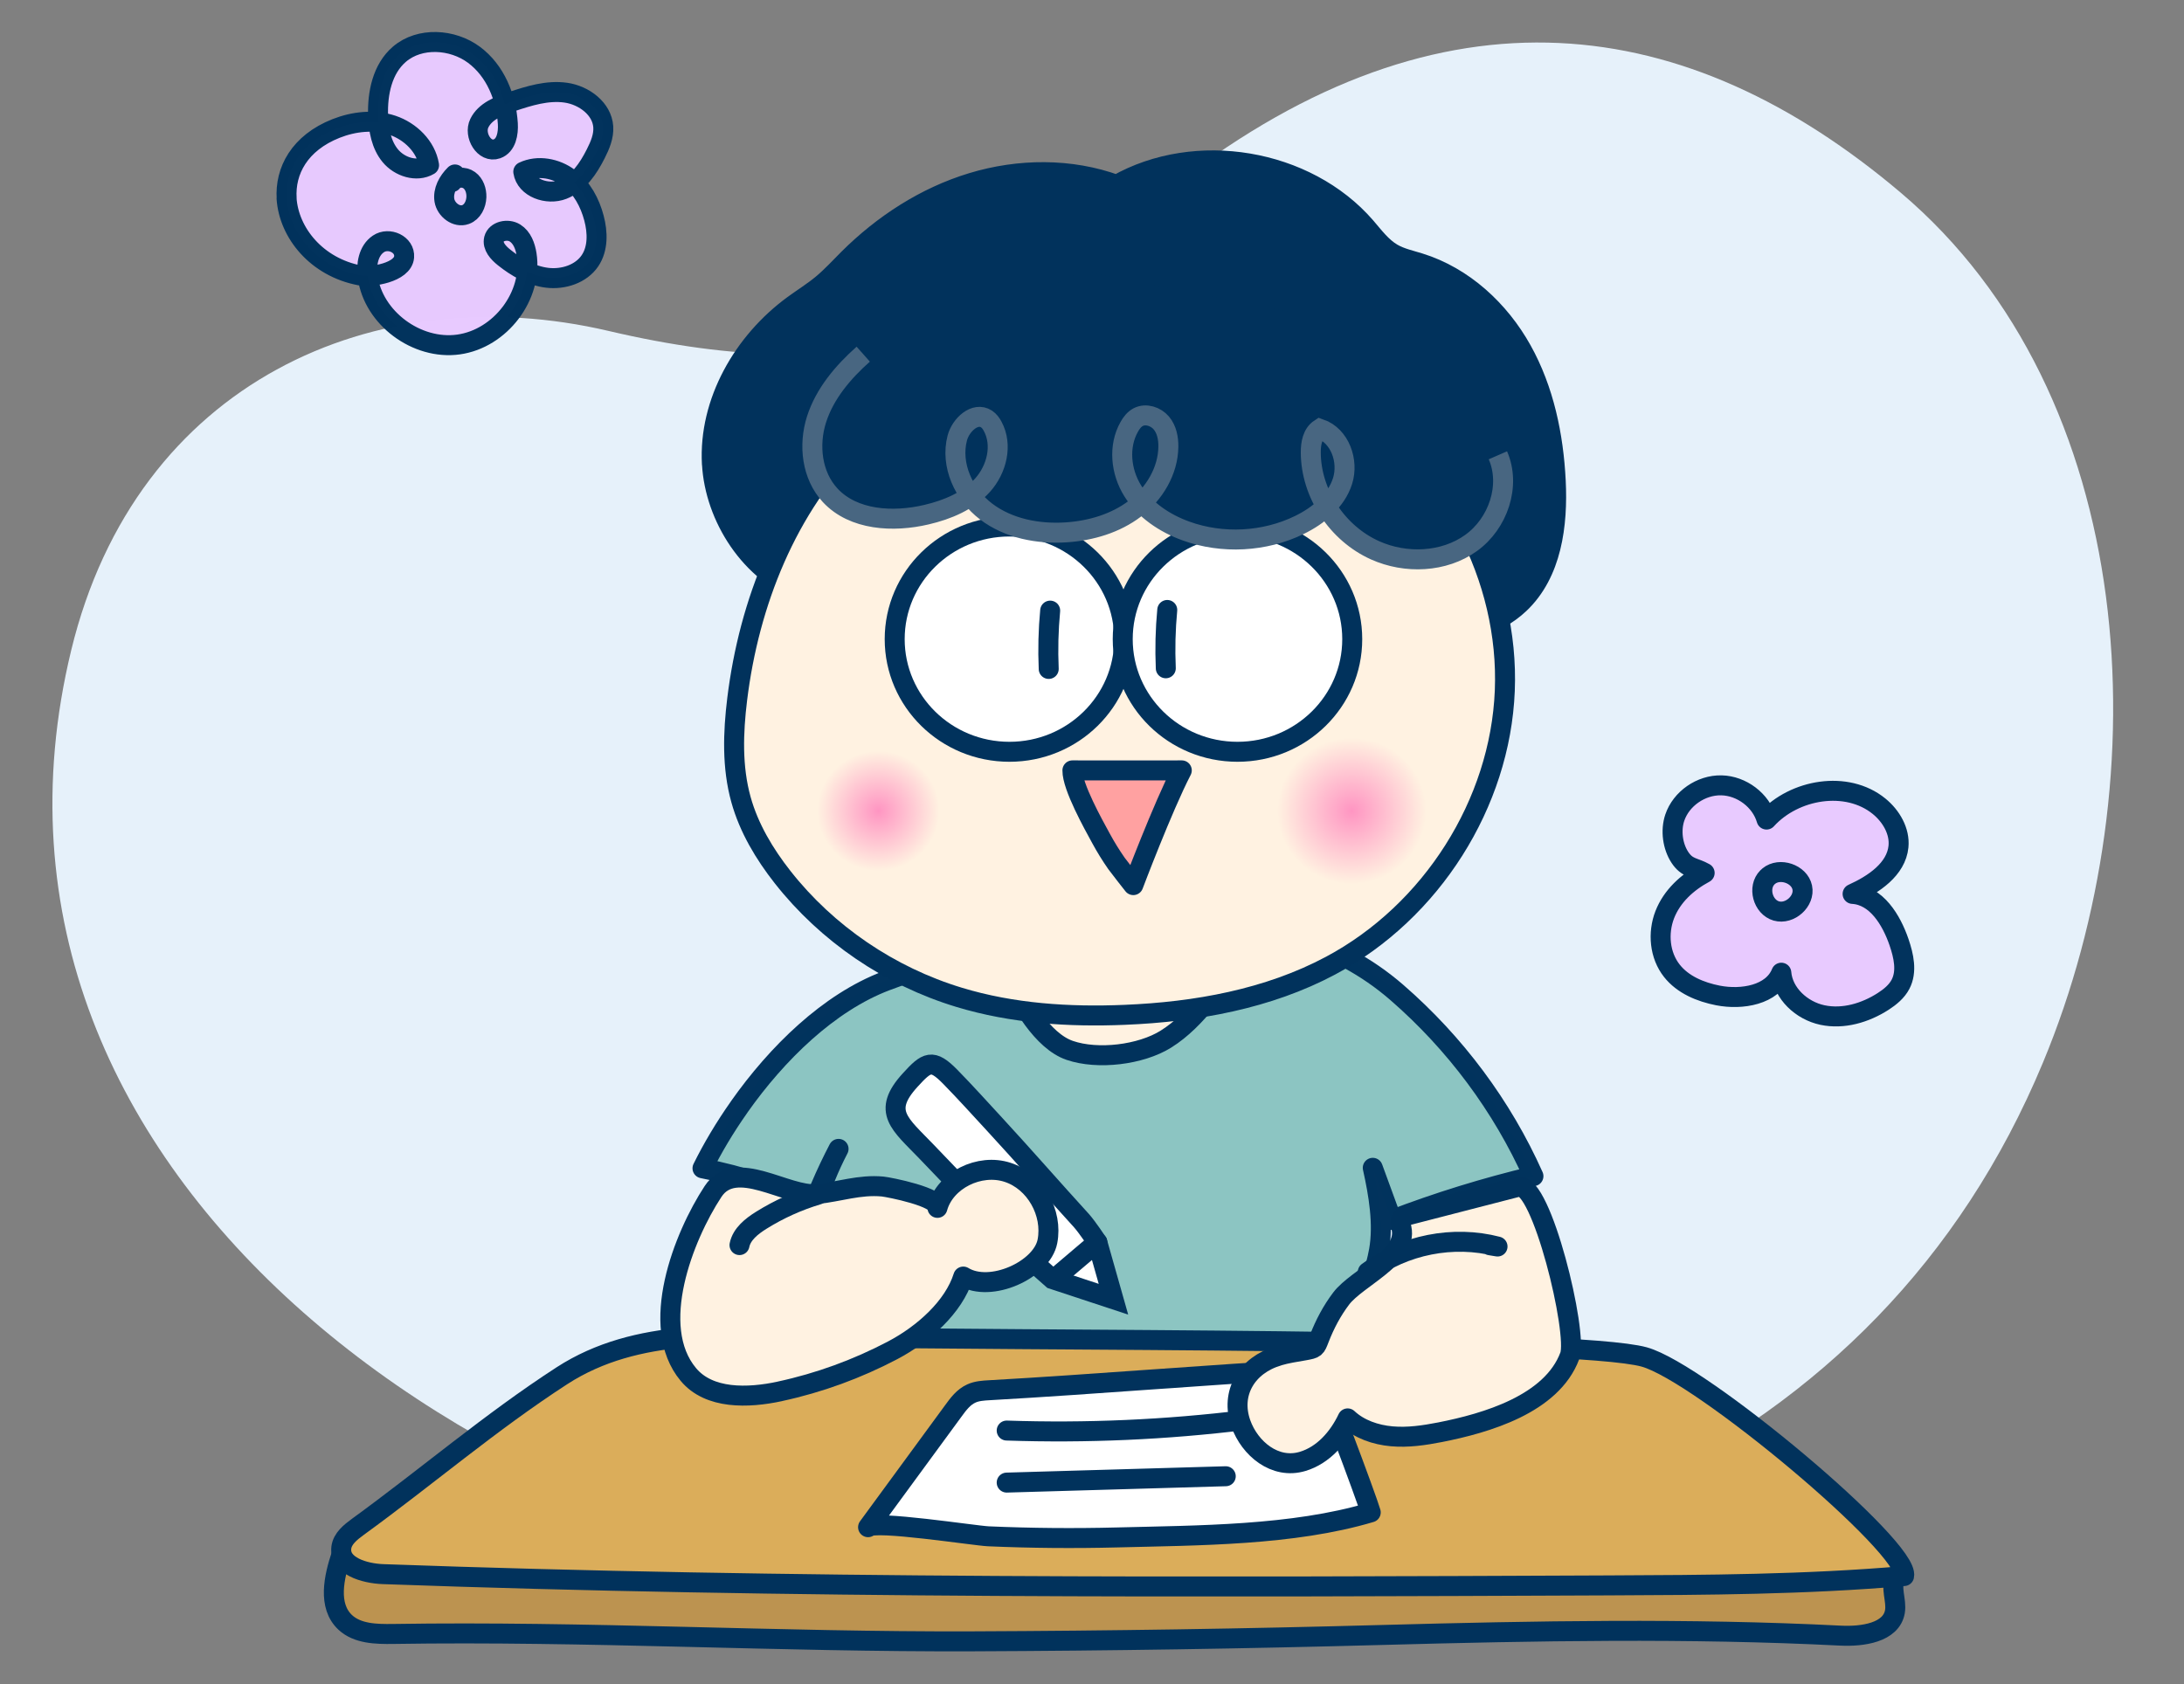 <svg width="328" height="253" viewBox="0 0 328 253" fill="none" xmlns="http://www.w3.org/2000/svg">
<rect x="0" y="0" width="328" height="253" fill="#808080" stroke="none"/>
<path d="M176.688 27.552C152.216 50.176 129.695 58.695 91.402 49.712C56.402 41.502 20.455 57.35 10.693 97.684C-8.719 177.786 75.694 235.327 152.183 239.558C221.516 243.392 282.003 219.284 306.826 159.59C324.678 116.668 321.286 59.28 285.465 28.948C253.427 1.829 216.828 -3.44 176.688 27.552Z" fill="#E6F1FA"/>
<path opacity="0.99" d="M111.007 166.287C108.842 169.357 106.98 172.5 105.503 175.489C111.383 176.615 117.106 178.524 122.481 181.126C123.352 178.173 124.517 175.309 125.939 172.572C122.169 179.793 118.849 188.744 118.702 196.965C118.647 199.991 119.619 202.773 119.747 205.799C119.958 210.751 119.647 215.785 119.601 220.746C119.546 226.527 119.491 232.344 120.445 238.053C120.591 238.935 120.775 239.836 121.279 240.574C121.848 241.402 122.774 241.943 123.701 242.348C127.195 243.879 131.139 244.005 134.964 244.014C142.384 244.014 149.795 243.626 157.206 243.239C168.001 242.672 178.797 242.096 189.583 241.528C196.508 241.159 203.533 240.781 210.073 238.512C210.743 238.278 211.44 237.999 211.834 237.413C212.173 236.909 212.201 236.261 212.192 235.658C212.146 231.822 211.082 228.076 210.156 224.348C207.899 215.307 205.707 205.537 205.533 196.191C205.478 193.084 206.579 190.815 207.101 187.844C207.808 183.855 207.037 179.325 206.166 175.417C207.12 178.029 208.074 180.64 209.027 183.242C215.961 180.586 223.07 178.389 230.297 176.669C225.601 166.152 218.53 156.67 209.761 149.061C200.736 141.227 189.207 138.283 177.265 138.328C163.094 138.391 146.264 142.344 133.074 147.332C124.471 150.592 116.693 158.21 111.007 166.278V166.287Z" fill="#8BC5C2" stroke="#01325C" stroke-width="3" stroke-linecap="round" stroke-linejoin="round"/>
<path d="M51.297 233.478C50.141 236.909 49.187 241.204 51.847 243.698C53.681 245.409 56.497 245.472 59.029 245.436C87.966 244.977 117.133 246.661 146.135 246.544C166.616 246.463 187.088 246.148 207.56 245.589C230.416 244.968 253.722 244.536 276.432 245.688C279.706 245.851 284.036 245.247 284.586 242.078C284.879 240.358 283.825 238.44 284.714 236.936C280.88 231.182 274.625 229.273 267.691 228.346C243.413 225.086 218.786 227.769 194.315 229.021C171.312 230.201 148.235 230.102 125.241 228.733C101.174 227.301 74.988 229.039 51.306 233.487L51.297 233.478Z" fill="#BC9350" stroke="#01325C" stroke-width="3" stroke-linecap="round" stroke-linejoin="round"/>
<path d="M175.1 156.085C177.503 154.59 179.466 152.51 181.264 150.349C182.75 148.548 184.18 145.982 182.823 144.082C181.787 142.632 179.695 142.47 177.888 142.578C174.33 142.578 170.863 143.587 167.377 143.803C162.92 144.082 158.123 143.217 153.665 142.92C153.042 142.875 152.372 142.848 151.84 143.172C150.721 143.857 150.987 145.522 151.51 146.711C153.17 150.466 156.554 156.382 160.654 157.778C164.873 159.227 171.312 158.444 175.091 156.094L175.1 156.085Z" fill="#FFF2E1" stroke="#01325C" stroke-width="3" stroke-linecap="round" stroke-linejoin="round"/>
<path d="M106.915 69.66C106.42 60.403 111.593 51.362 119.16 45.825C120.591 44.78 122.104 43.844 123.462 42.718C124.883 41.539 126.131 40.161 127.442 38.855C132.615 33.705 138.944 29.581 145.988 27.447C153.032 25.312 160.792 25.24 167.698 27.771C179.576 21.017 196.195 23.818 205.092 34.083C206.33 35.515 207.477 37.099 209.128 38.063C210.366 38.774 211.797 39.08 213.164 39.504C219.795 41.557 225.206 46.59 228.545 52.578C231.883 58.566 233.305 65.437 233.645 72.244C233.975 78.844 233.048 86.102 228.206 90.685C224.5 94.188 219.171 95.458 214.062 96.07C200.231 97.718 186.125 95.539 172.926 91.162C166.075 88.893 159.342 86.021 152.161 85.201C146.419 84.544 140.641 85.255 135.028 86.48C130.524 87.462 125.149 90.415 120.655 88.884C112.73 86.192 107.356 77.647 106.925 69.678L106.915 69.66Z" fill="#01325C" stroke="#01325C" stroke-width="3" stroke-linecap="round" stroke-linejoin="round"/>
<path d="M203.285 60.547C197.461 56.729 190.72 54.28 183.914 52.803C176.843 51.272 170.642 51.894 163.497 52.029C150.152 52.281 138.146 56.378 128.598 65.842C118.151 76.197 112.492 90.55 110.713 105.029C110.098 110.054 109.924 115.222 111.281 120.103C112.464 124.362 114.785 128.252 117.537 131.755C124.214 140.246 133.606 146.648 144.044 149.809C152.051 152.24 160.544 152.789 168.918 152.438C179.612 151.997 190.435 150.061 199.837 145.045C215.007 136.95 225.307 120.697 225.995 103.76C226.683 86.822 217.74 69.813 203.276 60.556L203.285 60.547Z" fill="#FFF2E1" stroke="#01325C" stroke-width="3" stroke-linecap="round" stroke-linejoin="round"/>
<path d="M151.601 112.926C161.119 112.926 168.835 105.351 168.835 96.007C168.835 86.662 161.119 79.087 151.601 79.087C142.083 79.087 134.367 86.662 134.367 96.007C134.367 105.351 142.083 112.926 151.601 112.926Z" fill="white" stroke="#01325C" stroke-width="3" stroke-miterlimit="10" stroke-linecap="round"/>
<path d="M185.849 112.926C195.367 112.926 203.083 105.351 203.083 96.007C203.083 86.662 195.367 79.087 185.849 79.087C176.331 79.087 168.615 86.662 168.615 96.007C168.615 105.351 176.331 112.926 185.849 112.926Z" fill="white" stroke="#01325C" stroke-width="3" stroke-miterlimit="10" stroke-linecap="round"/>
<path d="M177.485 115.718C174.614 121.265 170.203 132.952 170.203 132.952C170.203 132.952 167.928 130.062 167.68 129.702C166.837 128.495 166.066 127.244 165.36 125.947C164.232 123.876 161.021 118.14 161.058 115.718C167.534 115.718 174.037 115.736 177.476 115.718H177.485Z" fill="#FFA1A1" stroke="#01325C" stroke-width="3" stroke-linecap="round" stroke-linejoin="round"/>
<path d="M132.57 55.225C132.863 54.658 162.599 40.719 162.599 40.719L213.274 50.705L216.502 72.361L126.333 61.438L132.561 55.225H132.57Z" fill="#01325C"/>
<path d="M129.644 53.199C126.59 55.91 123.857 59.151 122.627 63.005C121.398 66.868 121.912 71.424 124.691 74.414C128.177 78.151 134.129 78.493 139.155 77.304C142.301 76.566 145.429 75.26 147.566 72.874C149.703 70.488 150.602 66.859 149.089 64.05C148.859 63.617 148.566 63.203 148.153 62.933C146.438 61.816 144.282 63.834 143.769 65.787C142.705 69.831 144.732 74.279 148.098 76.836C151.464 79.393 155.931 80.249 160.178 79.961C163.855 79.709 167.543 78.619 170.459 76.395C173.367 74.171 175.421 70.74 175.467 67.12C175.486 65.851 175.238 64.518 174.412 63.536C173.587 62.555 172.083 62.06 170.945 62.654C170.349 62.969 169.927 63.518 169.606 64.095C167.928 67.039 168.322 70.848 170.111 73.721C171.899 76.593 174.899 78.601 178.118 79.763C183.594 81.743 189.904 81.41 195.132 78.862C198.003 77.466 200.672 75.26 201.626 72.262C202.58 69.263 201.25 65.454 198.232 64.41C197.104 65.148 196.847 66.643 196.856 67.976C196.884 74.126 200.819 80.105 206.514 82.662C211.109 84.724 216.842 84.499 220.914 81.572C224.996 78.655 226.94 72.937 224.959 68.39" fill="#01325C"/>
<path d="M129.644 53.199C126.59 55.91 123.857 59.151 122.627 63.005C121.398 66.868 121.912 71.424 124.691 74.414C128.177 78.151 134.129 78.493 139.155 77.304C142.301 76.566 145.429 75.26 147.566 72.874C149.703 70.488 150.602 66.859 149.089 64.05C148.859 63.617 148.566 63.203 148.153 62.933C146.438 61.816 144.282 63.834 143.769 65.787C142.705 69.831 144.732 74.279 148.098 76.836C151.464 79.393 155.931 80.249 160.178 79.961C163.855 79.709 167.543 78.619 170.459 76.395C173.367 74.171 175.421 70.74 175.467 67.12C175.486 65.851 175.238 64.518 174.412 63.536C173.587 62.555 172.083 62.06 170.945 62.654C170.349 62.969 169.927 63.518 169.606 64.095C167.928 67.039 168.322 70.848 170.111 73.721C171.899 76.593 174.899 78.601 178.118 79.763C183.594 81.743 189.904 81.41 195.132 78.862C198.003 77.466 200.672 75.26 201.626 72.262C202.58 69.263 201.25 65.454 198.232 64.41C197.104 65.148 196.847 66.643 196.856 67.976C196.884 74.126 200.819 80.105 206.514 82.662C211.109 84.724 216.842 84.499 220.914 81.572C224.996 78.655 226.94 72.937 224.959 68.39" stroke="#486681" stroke-width="3"/>
<path d="M157.719 91.721C157.444 94.62 157.37 97.555 157.499 100.482" stroke="#01325C" stroke-width="3" stroke-miterlimit="10" stroke-linecap="round"/>
<path d="M175.302 91.622C175.027 94.521 174.954 97.457 175.082 100.383" stroke="#01325C" stroke-width="3" stroke-miterlimit="10" stroke-linecap="round"/>
<path d="M203.084 132.961C209.312 132.961 214.366 128 214.366 121.886C214.366 115.772 209.312 110.81 203.084 110.81C196.856 110.81 191.802 115.772 191.802 121.886C191.802 128 196.856 132.961 203.084 132.961Z" fill="url(#paint0_radial_1231_27984)"/>
<path d="M131.945 132.853C138.173 132.853 143.227 127.892 143.227 121.778C143.227 115.664 138.173 110.702 131.945 110.702C125.717 110.702 120.664 115.664 120.664 121.778C120.664 127.892 125.717 132.853 131.945 132.853Z" fill="url(#paint1_radial_1231_27984)"/>
<path d="M246.963 203.836C236.296 200.873 152.767 201.485 122.729 200.819C109.521 200.531 95.69 199.342 84.399 206.645C73.686 213.578 64.047 221.863 53.746 229.345C52.637 230.156 51.426 231.119 51.261 232.47C50.931 235.216 54.719 236.351 57.525 236.45C118.812 238.656 180.155 238.404 241.478 238.143C256.319 238.08 271.177 238.017 285.962 236.738C286.935 232.578 255.466 206.204 246.954 203.836H246.963Z" fill="#DBAD5A" stroke="#01325C" stroke-width="3" stroke-linecap="round" stroke-linejoin="round"/>
<path d="M162.424 183.36C163.314 184.368 164.8 186.61 164.8 186.61L167.221 195.156L158.049 192.13C158.049 192.13 154.729 189.249 153.271 187.727C148.566 182.819 143.86 177.903 139.155 172.995C135.147 168.817 132.359 166.989 136.679 162.253C139.201 159.48 139.999 158.984 142.705 161.74C144.979 164.063 147.162 166.485 149.363 168.871C153.775 173.653 158.04 178.56 162.424 183.36Z" fill="white" stroke="#01325C" stroke-width="3" stroke-miterlimit="10" stroke-linecap="round"/>
<path d="M158.637 191.842L164.8 186.61" stroke="#01325C" stroke-width="3" stroke-miterlimit="10" stroke-linecap="round"/>
<path d="M117.133 208.996C112.327 210.031 106.484 210.202 103.375 206.456C97.358 199.244 102.632 185.764 107.081 178.984C110.465 173.824 118.151 179.821 122.7 179.353C126.067 179.011 129.075 177.903 132.551 178.227C133.487 178.317 141.228 179.83 140.788 181.433C141.943 177.246 147.116 174.724 151.317 176.093C155.518 177.453 158.132 182.207 157.306 186.466C156.481 190.725 148.776 194.264 144.667 191.752C143.236 196.308 138.715 200.378 134.065 202.827C128.745 205.628 123.04 207.717 117.142 208.987L117.133 208.996Z" fill="#FFF2E1" stroke="#01325C" stroke-width="3" stroke-linecap="round" stroke-linejoin="round"/>
<path d="M122.847 179.452C119.857 180.343 116.986 181.64 114.345 183.288C112.886 184.197 111.4 185.368 111.061 187.024" stroke="#01325C" stroke-width="3" stroke-linecap="round" stroke-linejoin="round"/>
<path d="M148.603 208.824C147.676 208.878 146.722 208.932 145.878 209.319C144.714 209.842 143.916 210.904 143.173 211.931C138.908 217.757 134.634 223.574 130.369 229.4C131.176 228.301 146.401 230.678 148.437 230.768C154.858 231.047 161.297 231.101 167.726 230.939C179.943 230.624 194.141 230.669 205.863 227.175C205.349 225.329 198.003 205.583 197.562 205.601C181.218 206.501 164.947 207.897 148.612 208.824H148.603Z" fill="white" stroke="#01325C" stroke-width="3" stroke-linecap="round" stroke-linejoin="round"/>
<path d="M151.188 214.884C163.148 215.289 175.145 214.758 187.014 213.299" stroke="#01325C" stroke-width="3" stroke-linecap="round" stroke-linejoin="round"/>
<path d="M151.188 222.7C162.158 222.385 173.118 222.061 184.088 221.746" stroke="#01325C" stroke-width="3" stroke-linecap="round" stroke-linejoin="round"/>
<path d="M191.976 203.664C187.289 205.042 184.712 209.211 186.354 213.831C187.684 217.567 191.472 220.773 195.645 219.512C198.736 218.585 201.029 215.938 202.396 213.056C204.157 214.704 206.596 215.532 209.018 215.748C211.439 215.965 213.879 215.604 216.273 215.136C223.198 213.776 233.048 210.913 235.754 203.664C237.029 200.261 231.48 177.38 228.04 178.263C222.537 179.685 217.034 181.099 211.531 182.522C211.137 182.621 210.696 182.756 210.476 183.098C210.219 183.512 210.394 184.035 210.485 184.503C211.412 188.897 203.79 191.941 201.433 195.038C200.029 196.893 198.965 198.91 198.131 201.062C197.571 202.512 197.571 202.548 195.929 202.845C194.599 203.079 193.26 203.268 191.967 203.655L191.976 203.664Z" fill="#FFF2E1" stroke="#01325C" stroke-width="3" stroke-linecap="round" stroke-linejoin="round"/>
<path d="M205.414 191.076C210.853 186.97 218.273 185.511 224.904 187.24C224.519 187.177 224.143 187.114 223.758 187.051" stroke="#01325C" stroke-width="3" stroke-linecap="round" stroke-linejoin="round"/>
<path opacity="0.99" d="M43.053 29.831C42.777 25.662 44.987 21.471 50.462 19.301C53.138 18.245 56.185 17.902 58.919 18.809C61.646 19.722 63.972 22.014 64.438 24.812C62.569 25.912 59.995 25.062 58.621 23.399C57.246 21.735 56.854 19.501 56.781 17.36C56.672 14.005 57.414 10.342 59.995 8.137C63.035 5.538 67.957 5.838 71.171 8.222C74.392 10.607 76.028 14.633 76.268 18.58C76.356 20.051 76.043 21.857 74.632 22.357C72.734 23.028 71.12 20.294 71.986 18.509C72.851 16.724 74.938 15.903 76.843 15.268C79.468 14.39 82.216 13.533 84.965 13.919C87.713 14.304 90.418 16.332 90.6 19.044C90.695 20.465 90.113 21.835 89.466 23.106C88.353 25.312 86.863 27.546 84.536 28.46C82.209 29.374 78.951 28.232 78.588 25.797C80.784 24.748 83.532 25.283 85.466 26.74C87.401 28.196 88.593 30.445 89.204 32.757C89.771 34.899 89.844 37.333 88.6 39.175C87.255 41.16 84.594 42.016 82.18 41.724C79.766 41.431 77.577 40.167 75.694 38.661C74.829 37.969 73.927 36.983 74.189 35.913C74.494 34.692 76.268 34.321 77.344 34.999C78.421 35.677 78.893 36.991 79.09 38.24C80.049 44.408 75.156 50.868 68.866 51.746C62.576 52.624 56.047 47.748 55.218 41.566C54.978 39.76 55.305 37.662 56.832 36.634C58.403 35.577 60.839 36.705 60.693 38.597C60.511 40.945 55.778 41.702 54.062 41.374C47.554 40.139 43.387 34.985 43.038 29.809L43.053 29.831Z" fill="#E8CAFF" stroke="#01325C" stroke-width="3" stroke-linecap="round" stroke-linejoin="round"/>
<path opacity="0.99" d="M68.327 26.204C67.287 27.232 66.509 28.653 66.742 30.081C66.974 31.508 68.545 32.729 69.919 32.229C70.966 31.851 71.512 30.68 71.548 29.581C71.57 28.631 71.243 27.625 70.465 27.061C69.686 26.497 68.429 26.561 67.891 27.346" stroke="#01325C" stroke-width="3" stroke-linecap="round" stroke-linejoin="round"/>
<path opacity="0.99" d="M251.524 122.821C252.484 119.97 255.461 117.902 258.519 117.966C261.577 118.029 264.465 120.215 265.304 123.106C269.475 118.512 277.366 117.174 282.198 121.102C284.022 122.584 285.345 124.849 285.119 127.162C284.78 130.575 281.408 132.841 278.229 134.274C281.819 134.488 284.046 138.171 285.2 141.522C285.901 143.581 286.434 145.918 285.425 147.85C284.853 148.943 283.852 149.759 282.803 150.433C280.125 152.151 276.825 153.134 273.695 152.468C270.572 151.803 267.781 149.237 267.523 146.108C266.175 149.458 261.617 150.227 258.019 149.53C255.38 149.015 252.734 147.914 251.088 145.823C249.241 143.486 248.95 140.167 250.015 137.403C251.104 134.607 253.388 132.532 256.01 131.122C254.477 130.251 253.404 130.465 252.306 128.809C251.209 127.154 250.87 124.762 251.524 122.821Z" fill="#E8CAFF" stroke="#01325C" stroke-width="3" stroke-linecap="round" stroke-linejoin="round"/>
<path opacity="0.99" d="M265.437 131.79C263.944 133.279 264.735 136.241 266.768 136.835C268.809 137.421 271.1 135.346 270.665 133.302C270.229 131.259 267.276 130.261 265.647 131.6" stroke="#01325C" stroke-width="3" stroke-linecap="round" stroke-linejoin="round"/>
<defs>
<radialGradient id="paint0_radial_1231_27984" cx="0" cy="0" r="1" gradientUnits="userSpaceOnUse" gradientTransform="translate(203.02 121.809) scale(11.207 11.002)">
<stop stop-color="#FF95C2"/>
<stop offset="1" stop-color="#FFF2E1"/>
</radialGradient>
<radialGradient id="paint1_radial_1231_27984" cx="0" cy="0" r="1" gradientUnits="userSpaceOnUse" gradientTransform="translate(131.921 121.809) scale(9.186 9.018)">
<stop stop-color="#FF95C2"/>
<stop offset="1" stop-color="#FFF2E1"/>
</radialGradient>
</defs>
</svg>
